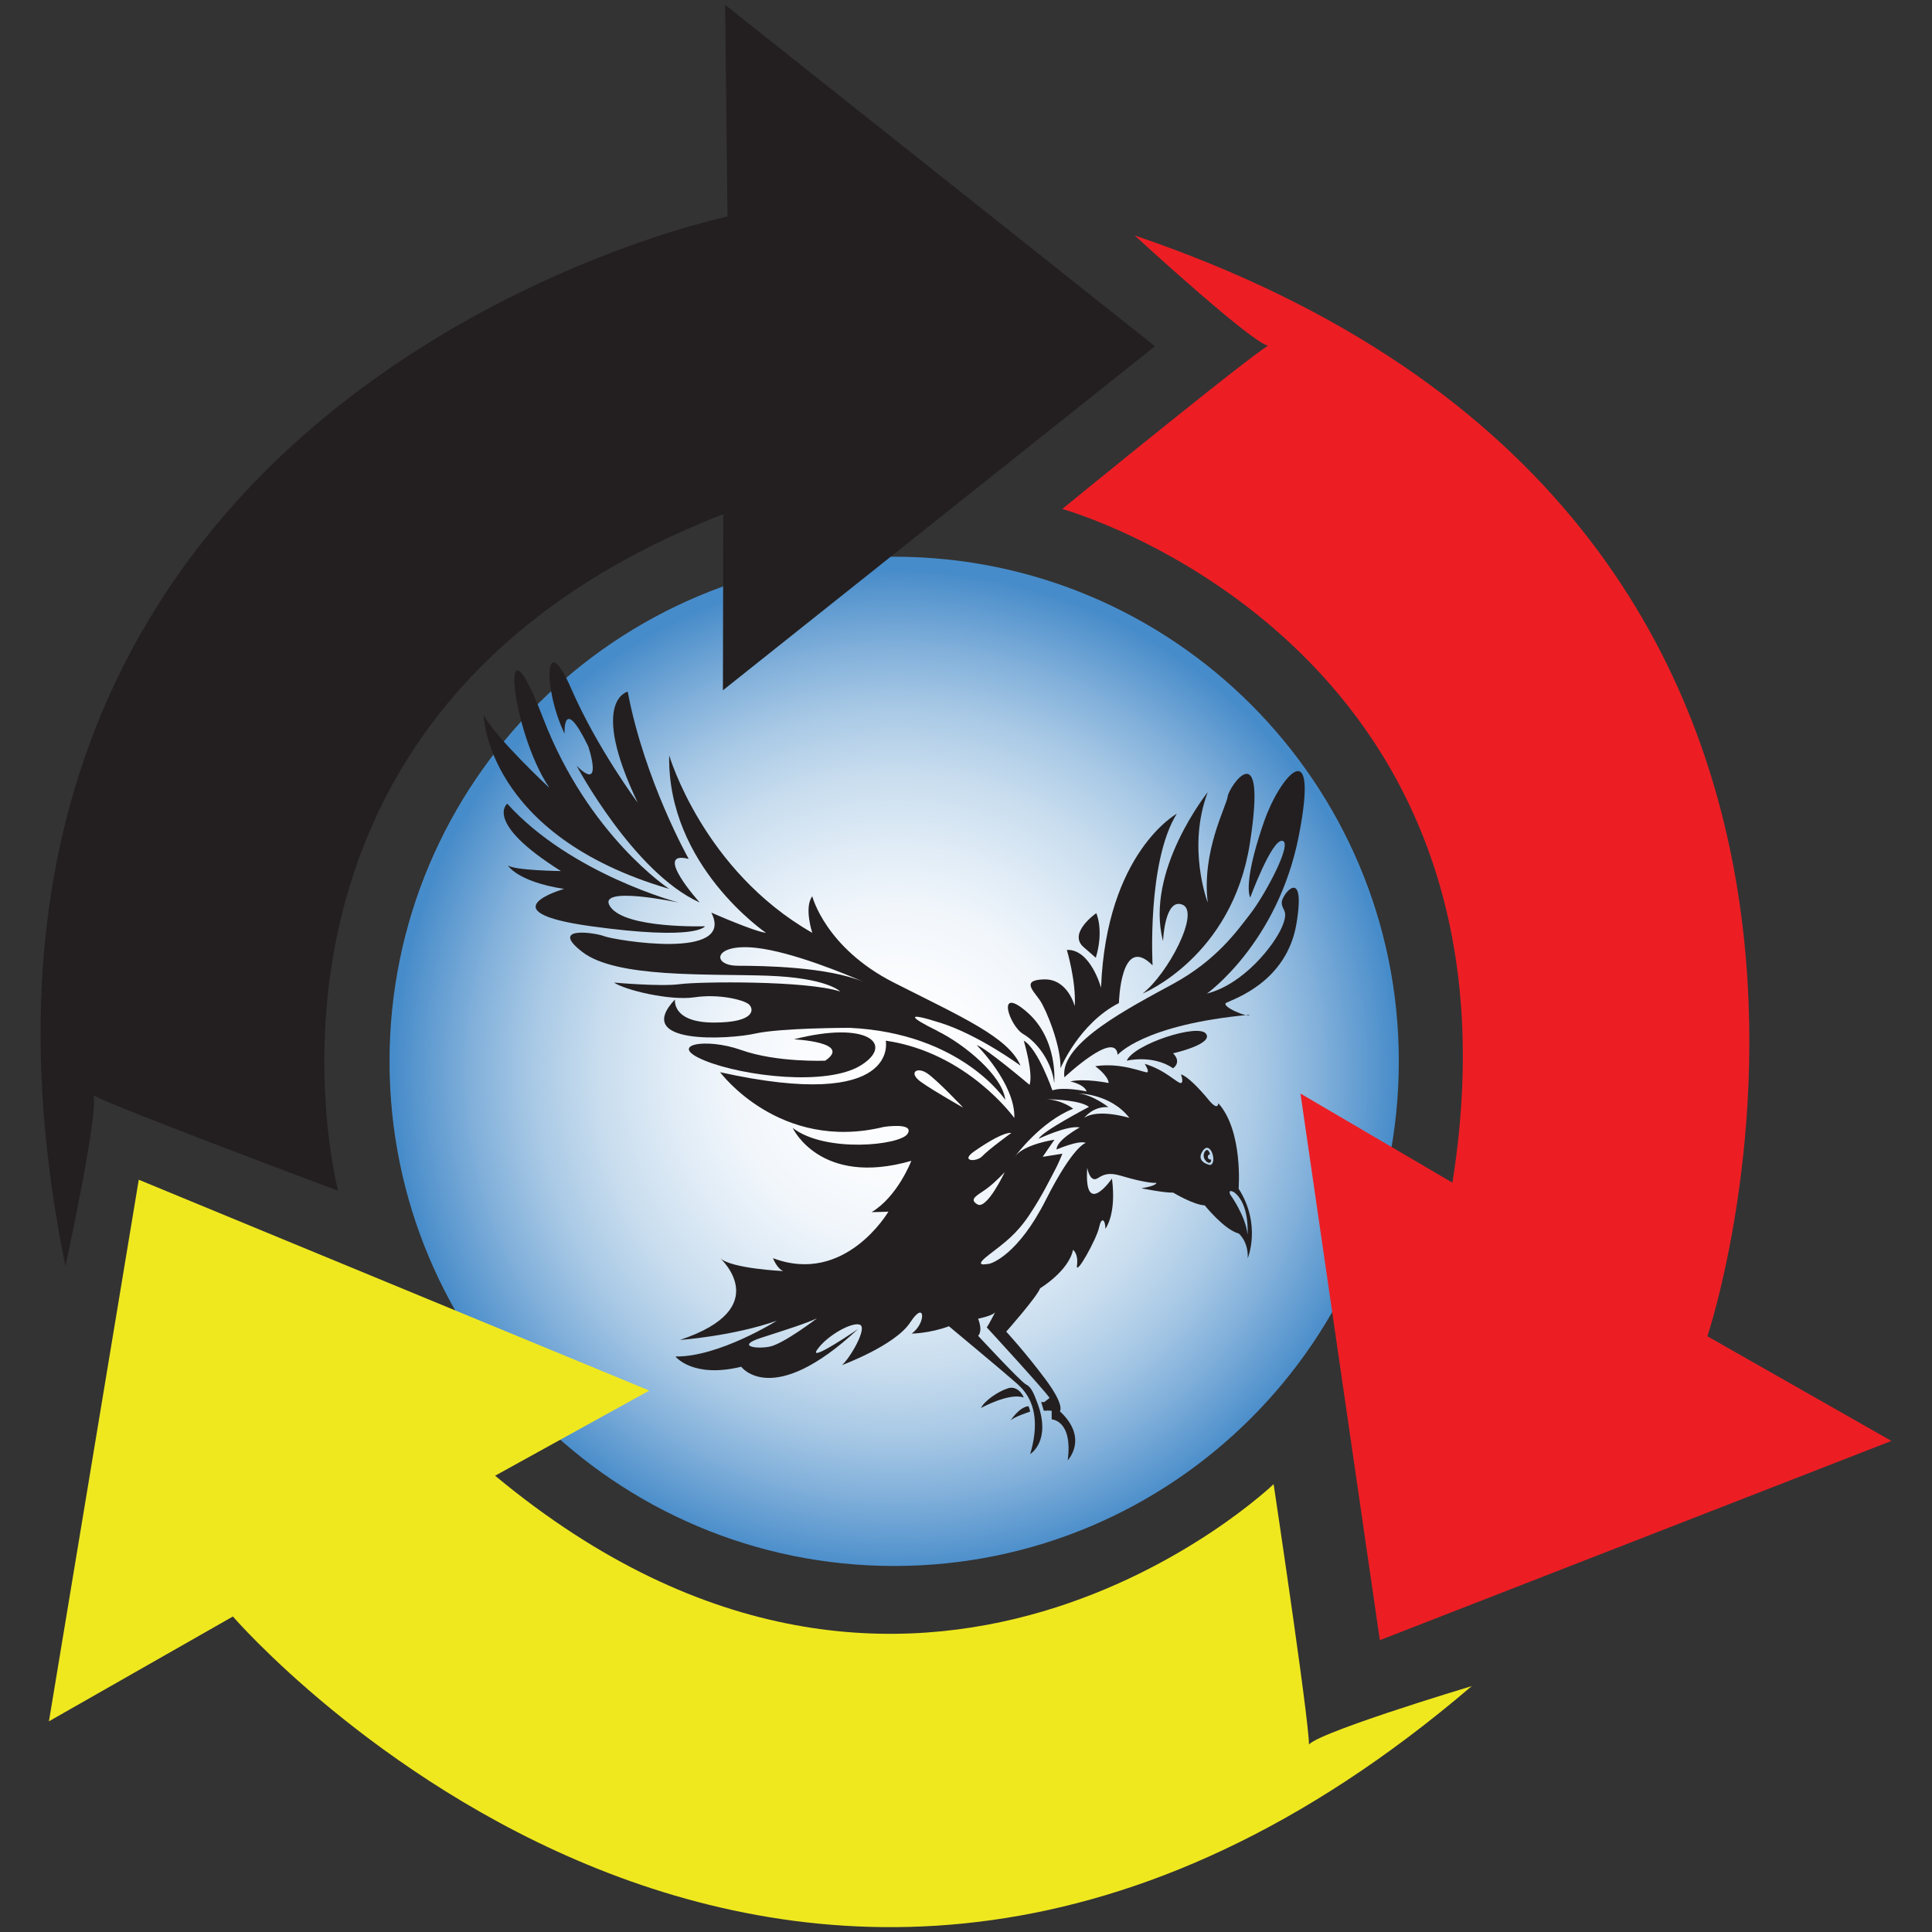 <?xml version="1.0" encoding="UTF-8"?>
<svg id="Layer_1" xmlns="http://www.w3.org/2000/svg" version="1.1" xmlns:xlink="http://www.w3.org/1999/xlink" viewBox="0 0 400 400">
  <rect x="0" y="0" width="400" height="400" fill="#333333" stroke="none"/>
  <!-- Generator: Adobe Illustrator 29.8.2, SVG Export Plug-In . SVG Version: 2.1.1 Build 3)  -->
  <defs>
    <style>
      .st0 {
        fill: none;
      }

      .st1 {
        fill: url(#radial-gradient);
      }

      .st2 {
        fill: #231f20;
      }

      .st3 {
        clip-path: url(#clippath);
      }

      .st4 {
        fill: #ec1e24;
      }

      .st5 {
        fill: #efe81f;
      }
    </style>
    <clipPath id="clippath">
      <path class="st0" d="M289.61,219.74c0,57.7-46.78,104.48-104.48,104.48s-104.48-46.78-104.48-104.48,46.78-104.48,104.48-104.48,104.48,46.78,104.48,104.48"/>
    </clipPath>
    <radialGradient id="radial-gradient" cx="18.98" cy="389.99" fx="18.98" fy="389.99" r="1.05" gradientTransform="translate(-1695.98 38881.55) scale(99.13 -99.13)" gradientUnits="userSpaceOnUse">
      <stop offset="0" stop-color="#fff"/>
      <stop offset=".18" stop-color="#fbfcfe"/>
      <stop offset=".33" stop-color="#f1f6fb"/>
      <stop offset=".46" stop-color="#dfebf6"/>
      <stop offset=".6" stop-color="#c7dcee"/>
      <stop offset=".73" stop-color="#a7c8e5"/>
      <stop offset=".85" stop-color="#80afda"/>
      <stop offset=".97" stop-color="#5393cd"/>
      <stop offset="1" stop-color="#478cca"/>
      <stop offset="1" stop-color="#478cca"/>
    </radialGradient>
  </defs>
  <g class="st3">
    <rect class="st1" x="80.65" y="115.25" width="208.97" height="208.97"/>
  </g>
  <path class="st2" d="M144.88,186.87s-9.91-11-2.29-9.04c0,0-9.15-16.22-12.63-34.63,0,0-8.06,1.74,2.07,22.98,0,0-8.38-11.22-13.83-23.74-5.44-12.52-5.88-.11-1.31,9.47,0,0-.44-8.38,4.9,2.61,0,0,3.27,9.69-2.4,4.03,0,0,11.76,22.1,25.48,28.31"/>
  <path class="st2" d="M138.56,184.04s-16.77-11-26.13-35.39c-9.36-24.39-6.7,2.72,1.33,14.48,0,0-11.13-10.34-13.64-15.13,0,0,.44,24.93,38.44,36.04"/>
  <path class="st2" d="M140.52,186.87s-22.32-5.88-35.5-20.47c0,0-5.01,3.81,11.11,13.94,0,0-9.8-.11-11-1.2,0,0,1.85,3.38,11.65,4.9,0,0-16.42,4.68,5.62,7.73,22.04,3.05,23.56,0,23.56,0,0,0-16.44.55-19.6-4.03-3.16-4.57,14.16-.87,14.16-.87"/>
  <path class="st2" d="M194.09,213.44c-5.55-2.72-7.08-4.14.76-1.63,7.84,2.51,16.44,8.82,16.44,8.82-2.5-5.88-12.09-10.02-26.24-17.2-14.16-7.19-16.88-17.86-16.88-17.86-1.74,2.29,0,7.56,0,7.56-22.65-12.91-29.62-36.74-29.62-36.74-.44,22.87,20.04,36.74,20.04,36.74-2.5-.28-11.32-4.19-11.32-4.19,5.12,10.02-20.25,5.66-22.15,4.9-1.89-.76-11.61-2.18-4.53,3.27,7.08,5.44,25.92,4.46,38.33,4.9,12.41.44,15.03,3.27,15.03,3.27-6.97-2.29-29.07-2.07-33.21-1.52-4.14.54-13.61-.33-13.61-.33,2.18,1.52,11.54,3.81,16.66,3.05,5.12-.76,10.13.54,11.21,1.42,1.09.87,1.63,3.81-7.19,3.81s-8.06-4.79-8.06-4.79c-8.93,9.47,11.22,8.28,16.55,7.08,5.34-1.2,19.6-1.2,19.6-1.2,23.19,1.09,32.23,14.92,32.23,14.92-.55-5.01-8.49-11.54-14.05-14.26M152.72,199.94c-5.44,0-5.12-4.68,3.81-3.7,7.62.84,19.04,5.64,22.23,7.03.28.12.55.23.81.36.03.01.05.02.05.02-.01,0-.03-.01-.05-.02-.1-.05-.39-.17-.81-.36-7.5-3.12-20.8-3.32-26.04-3.32Z"/>
  <path class="st2" d="M219.57,221.17s3.81-9.26,12.09-13.5c0,0,.33-14.51,6.97-7.8,0,0-1.2-21.38,5.01-31.4,0,0-14.59,8.06-15.68,36.04,0,0-2.18-8.06-7.08-7.84,0,0,1.96,6.53,1.63,11.65,0,0-1.41-5.66-6.32-5.55-4.9.11-2.18,2.4-.87,4.36,1.31,1.96,4.36,9.36,4.25,14.05"/>
  <path class="st2" d="M226.87,198.31s.87.71-2.5-2.2c-3.38-2.91,2.6-7.05,2.6-7.05,0,0,1.64,3.48-.1,9.25"/>
  <path class="st2" d="M218.27,224.22s.87-9.04-5.66-14.7c-6.53-5.66-3.59,2.94-.76,4.57,2.83,1.63,5.88,5.66,6.42,10.13"/>
  <path class="st2" d="M240.8,194.82s.33-9.04,4.03-7.51c3.7,1.52-3.05,14.37-8.28,18.4,0,0,18.51-7.51,22.21-31.03,3.7-23.52-4.36-11.76-4.57-9.8-.22,1.96-5.44,11.32-4.14,22,0,0-4.36-11.32,0-22.87,0,0-13.07,16.33-9.26,30.82"/>
  <path class="st2" d="M233.29,219.6s5.37-1.3,9.58,1.57c0,0,1.89-1.2,0-3.09,0,0,8.42-1.89,6.82-4.06-1.6-2.18-14.95,2.16-16.41,5.58"/>
  <path class="st2" d="M164.36,215.18s12.16.57,6.5,4.42c0,0-10,.43-17.42-2.21-7.42-2.64-15.53-1.06-7.48,2.21,8.06,3.27,25.34,5.31,32.3.95,6.97-4.36,1.37-9.29-13.9-5.37"/>
  <path class="st2" d="M220.37,223.05s10.6-9.99,11.03-4.65c0,0,5.23-6.27,27.29-8.3-.14.73-6.1-1.78-4.79-2.49,1.31-.71,12.49-4.19,14.52-16.39,2.03-12.2-3.05-6.1-3.05-4.36s1.6,1.49,0,5.17c-1.6,3.68-7.87,11.74-15.48,13.67,0,0,14.66-10.42,19.01-32.63,4.35-22.21-3.97-12.2-7.16-3.05-3.19,9.15-3.63,14.08-2.9,15.82,0,0,4.5-12.2,6.68-11.76,2.18.44-3.63,11.18-6.53,14.95-2.9,3.77-7.11,9.73-15.97,14.59-8.86,4.86-23.66,12.31-22.65,19.4"/>
  <path class="st2" d="M256.44,246.11s.97-11.94-4.2-17.7c0,0,0,1.75-2.01-.7-2.01-2.45-4.46-4.93-5.72-5.27,0,0,.65,1.73-.05,1.79s-3.21-2.72-7.46-3.97c0,0,.98,1.52.54,1.74-.44.22-5.34-2.12-10.78-1.25,0,0,2.67,1.91,2.78,3.48,0,0-4.96-1.03-7.95-.33,0,0,2.9.58,3.38,2.07,0,0-4.74-1.04-7.08-.22,0,0-3-8.66-5.93-10.29,0,0,2.01,6.75,1.2,9.15,0,0-9.26-7.84-10.94-8.22,0,0,8,8,7.79,15.08,0,0-9.69-13.55-26.62-16.01,0,0,3.1,14.81-34.3,6.53,0,0,12.3,16.6,33.92,11.32,0,0,6.37-.98,4.9,1.42-1.47,2.4-16.99,4.03-23.79-1.2,0,0,5.66,12.25,24.56,6.81,0,0-2.83,7.4-8.22,10.62,0,0,2.94-.05,3.48-.11,0,0-8.93,15.3-23.9,9.64,0,0,.79,2.12,2.11,2.67,0,0-10.71-.49-13.05-2.67,0,0,11.49,10.34-8.33,16.93,0,0,10.89-.76,20.04-3.97,0,0-11.92,7.51-20.96,7.4,0,0,3.54,4.57,13.61,2.12,0,0,6.42,8.76,24.17-7.79,0,0-10.45,7.13-8.44,4.25,2.01-2.88,7.13-5.77,8.82-5.17s-2.07,7.02-3.7,8.38c0,0,11.05-4.08,14.16-8.87,3.1-4.79,3.32.22.27,2.34,0,0,3.76-.05,7.73-1.52,0,0,12.03,10.02,13.39,11.27,1.36,1.25,6.53,4.68,3.43,15.19,0,0,4.36-2.61,1.58-10.34-.87-2.34-1.36-3.54-2.45-4.08s-9.91-10.07-9.91-10.07c0,0,1.04-.82,0-3.54,0,0,3.32-.65,3.59-1.47,0,0-1.25,2.5-1.8,3.27,0,0,11.92,12.95,13.01,14.61l-1.09.85h-.65l.54,1.8s1.52-.11,1.63.05v1.74s4.41.14,3.32,8.46c0,0,4.41-4.54-1.63-10.14,0,0,1.14-1.09-2.99-6.64-4.14-5.55-8.11-9.85-8.11-9.85,0,0,6.32-7.13,7.02-8.98,0,0,5.88-3.54,6.81-7.95,0,0,1.14.76.82,3.21-.33,2.45,4.08-5.5,4.57-7.84.49-2.34,1.31-1.63,1.31.27,0,0,2.34-2.94,1.36-10.4,0,0-5.84,8.45-5.12-2.23,0,0,.55,3.27,2.23,2.12,1.69-1.14,3.05-.98,5.06-.38s5.61,1.52,7.02,1.36c0,0,.22.6-3.1,1.14,0,0,4.85.98,6.59.9,0,0,4.19,2.53,6.53,2.64,0,0,4,5.01,7.04,5.83,0,0,2,1.58,1.86,5.12,0,0,2.88-6.92-1.86-14.37M159.3,278.82c-2.89.54-6.92-.16-1.69-1.85,5.23-1.69,9.36-2.99,11.54-4.03,0,0-6.97,5.34-9.85,5.88ZM190.66,223.99c-2.67-1.91-.82-3.21,1.31-1.77,2.12,1.44,7.46,7.11,7.46,7.11,0,0-6.1-3.43-8.77-5.34ZM201.71,238.37c3.05-2.12,6.26-3.97,7.68-3.81,0,0-4.79,3.48-5.99,4.79-1.2,1.31-4.74,1.14-1.69-.98ZM202.37,249.36c-1.96-1.14.16-1.95,1.96-3.29,1.8-1.34,3.7-3.41,3.7-3.41,0,0-3.7,7.84-5.66,6.7ZM216.52,248.44c-5.72,11.32-11.22,13.18-11.81,13.23-.6.05-3.32.71,0-1.85,3.32-2.56,5.72-4.25,8.44-8.33,2.72-4.08,4.38-7.62,5.16-9.04.78-1.42,1.65-3.59,1.65-3.59,0,0-3.48.54-4.08.65,0,0,2.36-3.48,2.43-3.54,0,0-6.14.87-8.1,3.38,0,0,5.23-7.13,11.98-9.8,0,0-2.24-1.82-5.55-1.96-.32,0-.56,0-.69,0-.04,0-.08,0-.13,0,0,0,.05,0,.13,0,.23,0,.46,0,.69,0,1.98.03,7.04.23,8.82,1.58,0,0-9.8,5.12-10.4,6.59,0,0,5.99-2.83,8.49-2.34,0,0-4.9,2.67-4.79,4.57,0,0,4.63-2.01,6.04-1.36,0,0-2.56.49-8.28,11.81ZM224.47,231.45s1.8-2.45,5.01-2.23c0,0-3.21-2.56-6.21-2.83,0,0,6.64,0,10.56,5.06,0,0-6.53-2.01-9.36,0ZM250.5,241.2s-3.1-.6-1.47-2.94c1.63-2.34,3.1,2.72,1.47,2.94ZM258.28,255.57c-.38-3.87-3.59-8.28-3.59-8.28-.49-1.25.82-.44.82-.44,3.27,2.45,2.78,8.71,2.78,8.71Z"/>
  <path class="st2" d="M211.9,289.34c.21.07-1.04-2.61-3.21-1.91-2.18.71-4.87,2.61-5.59,4.08,0,0,5.81-3.21,8.8-2.18"/>
  <path class="st2" d="M212.93,291.13s.33.71.33,1.14c0,0-3.59,1.14-4.08,1.91,0,0,1.74-2.83,3.76-3.05"/>
  <path class="st2" d="M250.63,240.08c-.32,0-.57-.26-.57-.57,0-.28.21-.51.48-.55-.15-.43-.41-1.01-.77-.84-.53.25-.88,1.4-.14,2.2.59.64,1.14.58,1.13-.26-.04,0-.08.02-.12.02"/>
  <path class="st4" d="M234.92,48.75s26.99,24.82,28.04,22.72c1.05-2.1-43.03,33.91-43.03,33.91,0,0,98.61,27.28,80.78,139.48l-31.46-18.45,16.43,113.17,105.92-41.25-38.1-21.67s56.47-168.49-118.58-227.91"/>
  <path class="st5" d="M304.73,349.08s-35.12,10.54-33.85,12.51c1.27,1.97-7.19-54.31-7.19-54.31,0,0-73.8,70.87-161.18-1.75l31.92-17.63-105.7-43.65-18.6,112.13,38.09-21.7s116.05,134.58,256.51,14.39"/>
  <path class="st2" d="M13.54,262.13s7.83-35.82,5.49-35.67c-2.34.15,50.97,20.07,50.97,20.07,0,0-26.15-98.92,79.75-140.08l-.08,36.47,89.46-71.23L150.13,1l.49,43.83S-23.37,80.98,13.54,262.13"/>
  <rect class="st0" x="8.46" y="1" width="383.13" height="398"/>
</svg>